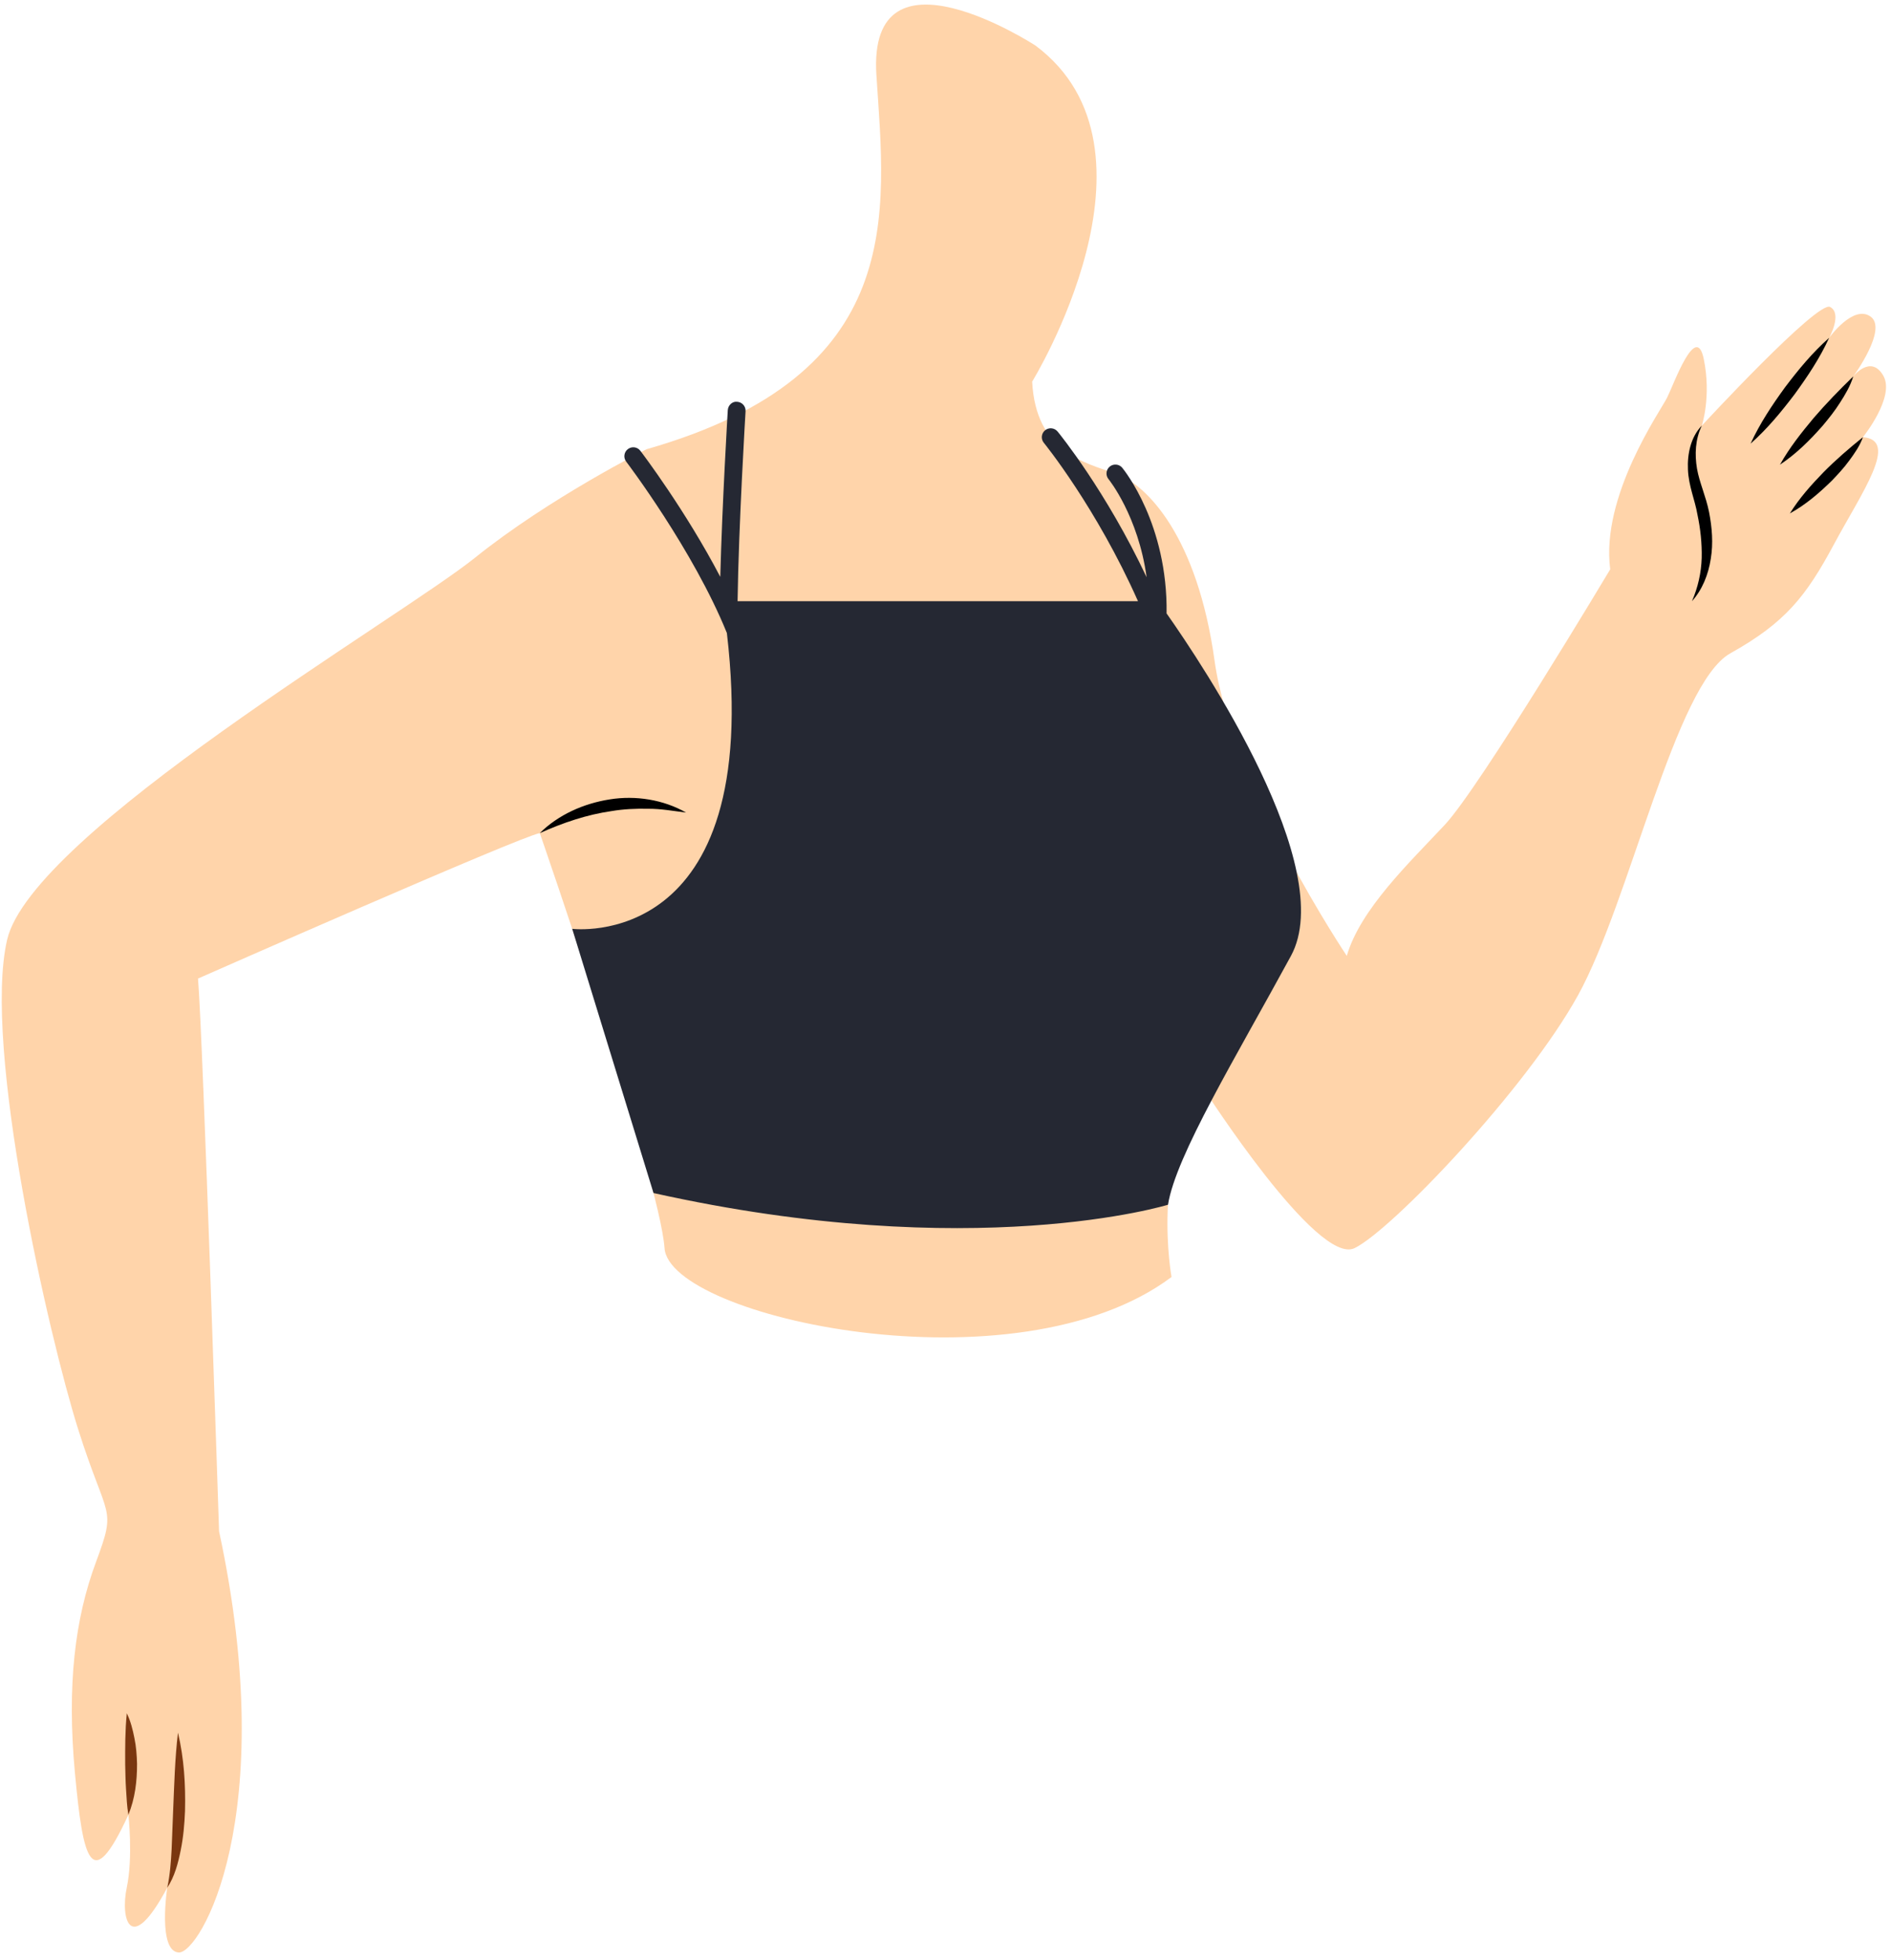 <svg width="79.672px" height="82.585px" viewBox="0.664 0 79.672 82.585" fill="none" xmlns="http://www.w3.org/2000/svg"><g id="Female Character Running/Upper Body/Shirt 4"><g id="Shirt"><path id="509:23528" fill-rule="evenodd" clip-rule="evenodd" d="M44.29 1.919C44.29 1.919 37.207 -2.696 37.589 3.166C37.972 9.028 38.899 15.784 27.911 18.924C27.911 18.924 23.816 20.972 20.677 23.496C17.538 26.022 1.992 35.098 0.961 39.603C-0.07 44.107 2.728 56.322 3.957 60.213C5.185 64.103 5.595 63.42 4.707 65.809C3.82 68.197 3.479 70.995 3.82 74.681C4.162 78.366 4.503 79.867 6.073 76.455C6.073 76.455 6.277 78.23 6.004 79.526C5.731 80.823 6.141 82.461 7.71 79.526C7.71 79.526 7.301 82.188 8.188 82.256C9.075 82.324 12.488 76.592 9.894 64.512C9.894 64.512 9.212 43.666 9.007 41.225C9.007 41.225 22.588 35.234 23.407 35.098C23.407 35.098 28.457 49.66 28.662 52.582C28.867 55.504 43.471 58.711 50.023 53.798C50.023 53.798 49.136 48.952 51.388 45.881C51.388 45.881 56.165 53.346 57.735 52.582C59.304 51.818 64.969 45.881 67.153 41.923C69.336 37.965 71.248 28.819 73.568 27.523C75.888 26.227 76.755 25.123 77.934 22.929C79.112 20.734 80.697 18.54 79.152 18.418C79.152 18.418 80.534 16.711 80.006 15.817C79.478 14.923 78.746 15.857 78.746 15.857C78.746 15.857 80.209 13.867 79.478 13.339C78.746 12.811 77.73 14.232 77.73 14.232C77.73 14.232 78.299 13.217 77.771 12.932C77.243 12.648 72.366 17.931 72.366 17.931C72.366 17.931 72.772 16.711 72.448 15.126C72.123 13.542 71.188 16.183 70.903 16.752C70.619 17.32 68.1 20.897 68.506 23.985C68.506 23.985 63.029 33.151 61.534 34.751C60.038 36.35 57.975 38.31 57.407 40.27C57.407 40.27 52.559 33.035 51.836 27.832C51.114 22.629 48.999 20.411 47.658 19.947C46.317 19.482 44.306 19.019 44.151 16.078C44.151 16.078 50.163 6.301 44.29 1.919" fill="#FFD4AA"/><path id="Fill 57" fill-rule="evenodd" clip-rule="evenodd" d="M8.162 72.995C8.42 74.081 8.486 75.188 8.459 76.296C8.437 76.849 8.389 77.405 8.277 77.952C8.167 78.496 8.023 79.056 7.711 79.526C7.828 78.983 7.866 78.446 7.895 77.904L7.959 76.278C8.006 75.191 8.031 74.101 8.162 72.995" fill="#7A3710"/><path id="Fill 59" fill-rule="evenodd" clip-rule="evenodd" d="M6.007 72.18C6.171 72.516 6.258 72.871 6.328 73.228C6.403 73.585 6.428 73.949 6.438 74.311C6.44 75.035 6.354 75.768 6.073 76.454C6.01 76.086 5.998 75.731 5.974 75.376C5.95 75.022 5.947 74.67 5.938 74.319C5.936 73.613 5.933 72.914 6.007 72.18" fill="#7A3710"/><path id="509:23531" fill-rule="evenodd" clip-rule="evenodd" d="M56.259 45.744C56.259 45.744 56.649 41.866 57.407 40.269Z" fill="#FFD4AA"/><path id="Fill 63" fill-rule="evenodd" clip-rule="evenodd" d="M72.366 17.93C72.085 18.511 72.063 19.149 72.162 19.742C72.263 20.327 72.539 20.913 72.67 21.572C72.796 22.217 72.852 22.888 72.742 23.546C72.642 24.201 72.386 24.845 71.95 25.328C72.207 24.735 72.341 24.124 72.36 23.509C72.374 22.894 72.309 22.28 72.18 21.673C72.079 21.074 71.809 20.477 71.781 19.784C71.749 19.119 71.904 18.404 72.366 17.93" fill="black"/><path id="Fill 65" fill-rule="evenodd" clip-rule="evenodd" d="M74.419 18.691C74.815 17.832 75.33 17.061 75.874 16.313C76.433 15.575 77.021 14.858 77.73 14.232C77.336 15.092 76.82 15.862 76.275 16.61C75.715 17.348 75.127 18.064 74.419 18.691" fill="black"/><path id="Fill 67" fill-rule="evenodd" clip-rule="evenodd" d="M75.658 19.576C76.063 18.852 76.565 18.224 77.079 17.608C77.604 16.998 78.155 16.43 78.746 15.858C78.624 16.258 78.411 16.616 78.191 16.958C77.973 17.305 77.719 17.623 77.459 17.933C76.924 18.542 76.349 19.116 75.658 19.576" fill="black"/><path id="Fill 69" fill-rule="evenodd" clip-rule="evenodd" d="M76.075 21.63C76.479 20.978 76.976 20.429 77.489 19.898C78.011 19.37 78.562 18.895 79.153 18.418C79.023 18.784 78.801 19.099 78.579 19.401C78.358 19.706 78.102 19.98 77.845 20.249C77.312 20.771 76.747 21.26 76.075 21.63" fill="black"/><path id="Fill 71" fill-rule="evenodd" clip-rule="evenodd" d="M23.407 35.098C24.188 34.323 25.252 33.851 26.35 33.678C27.449 33.5 28.621 33.69 29.569 34.232C29.023 34.164 28.505 34.069 27.978 34.072C27.456 34.06 26.937 34.084 26.425 34.171C25.395 34.319 24.401 34.653 23.407 35.098" fill="black"/><path id="Fill 73" fill-rule="evenodd" clip-rule="evenodd" d="M49.815 25.843C49.865 22.088 48.034 19.814 47.947 19.707C47.815 19.547 47.579 19.526 47.419 19.657C47.26 19.79 47.237 20.026 47.369 20.186C47.386 20.206 48.618 21.735 48.974 24.319C47.26 20.684 45.316 18.294 45.223 18.18C45.091 18.02 44.855 17.998 44.695 18.128C44.535 18.259 44.511 18.495 44.643 18.655C44.667 18.684 46.861 21.387 48.61 25.328H31.74C31.784 22.157 32.073 17.375 32.076 17.323C32.088 17.117 31.931 16.941 31.725 16.927C31.521 16.898 31.34 17.072 31.327 17.279C31.325 17.325 31.091 21.201 31.011 24.302C29.552 21.512 27.739 19.116 27.643 18.991C27.518 18.826 27.284 18.794 27.117 18.921C26.953 19.046 26.921 19.28 27.046 19.447C27.075 19.483 29.88 23.186 31.289 26.669C32.867 40.154 24.773 39.13 24.773 39.13L28.198 50.261C41.706 53.27 49.874 50.754 49.874 50.754C50.205 48.684 52.743 44.526 55.055 40.27C57.064 36.571 51.345 28.017 49.815 25.843" fill="#252833"/></g></g></svg>